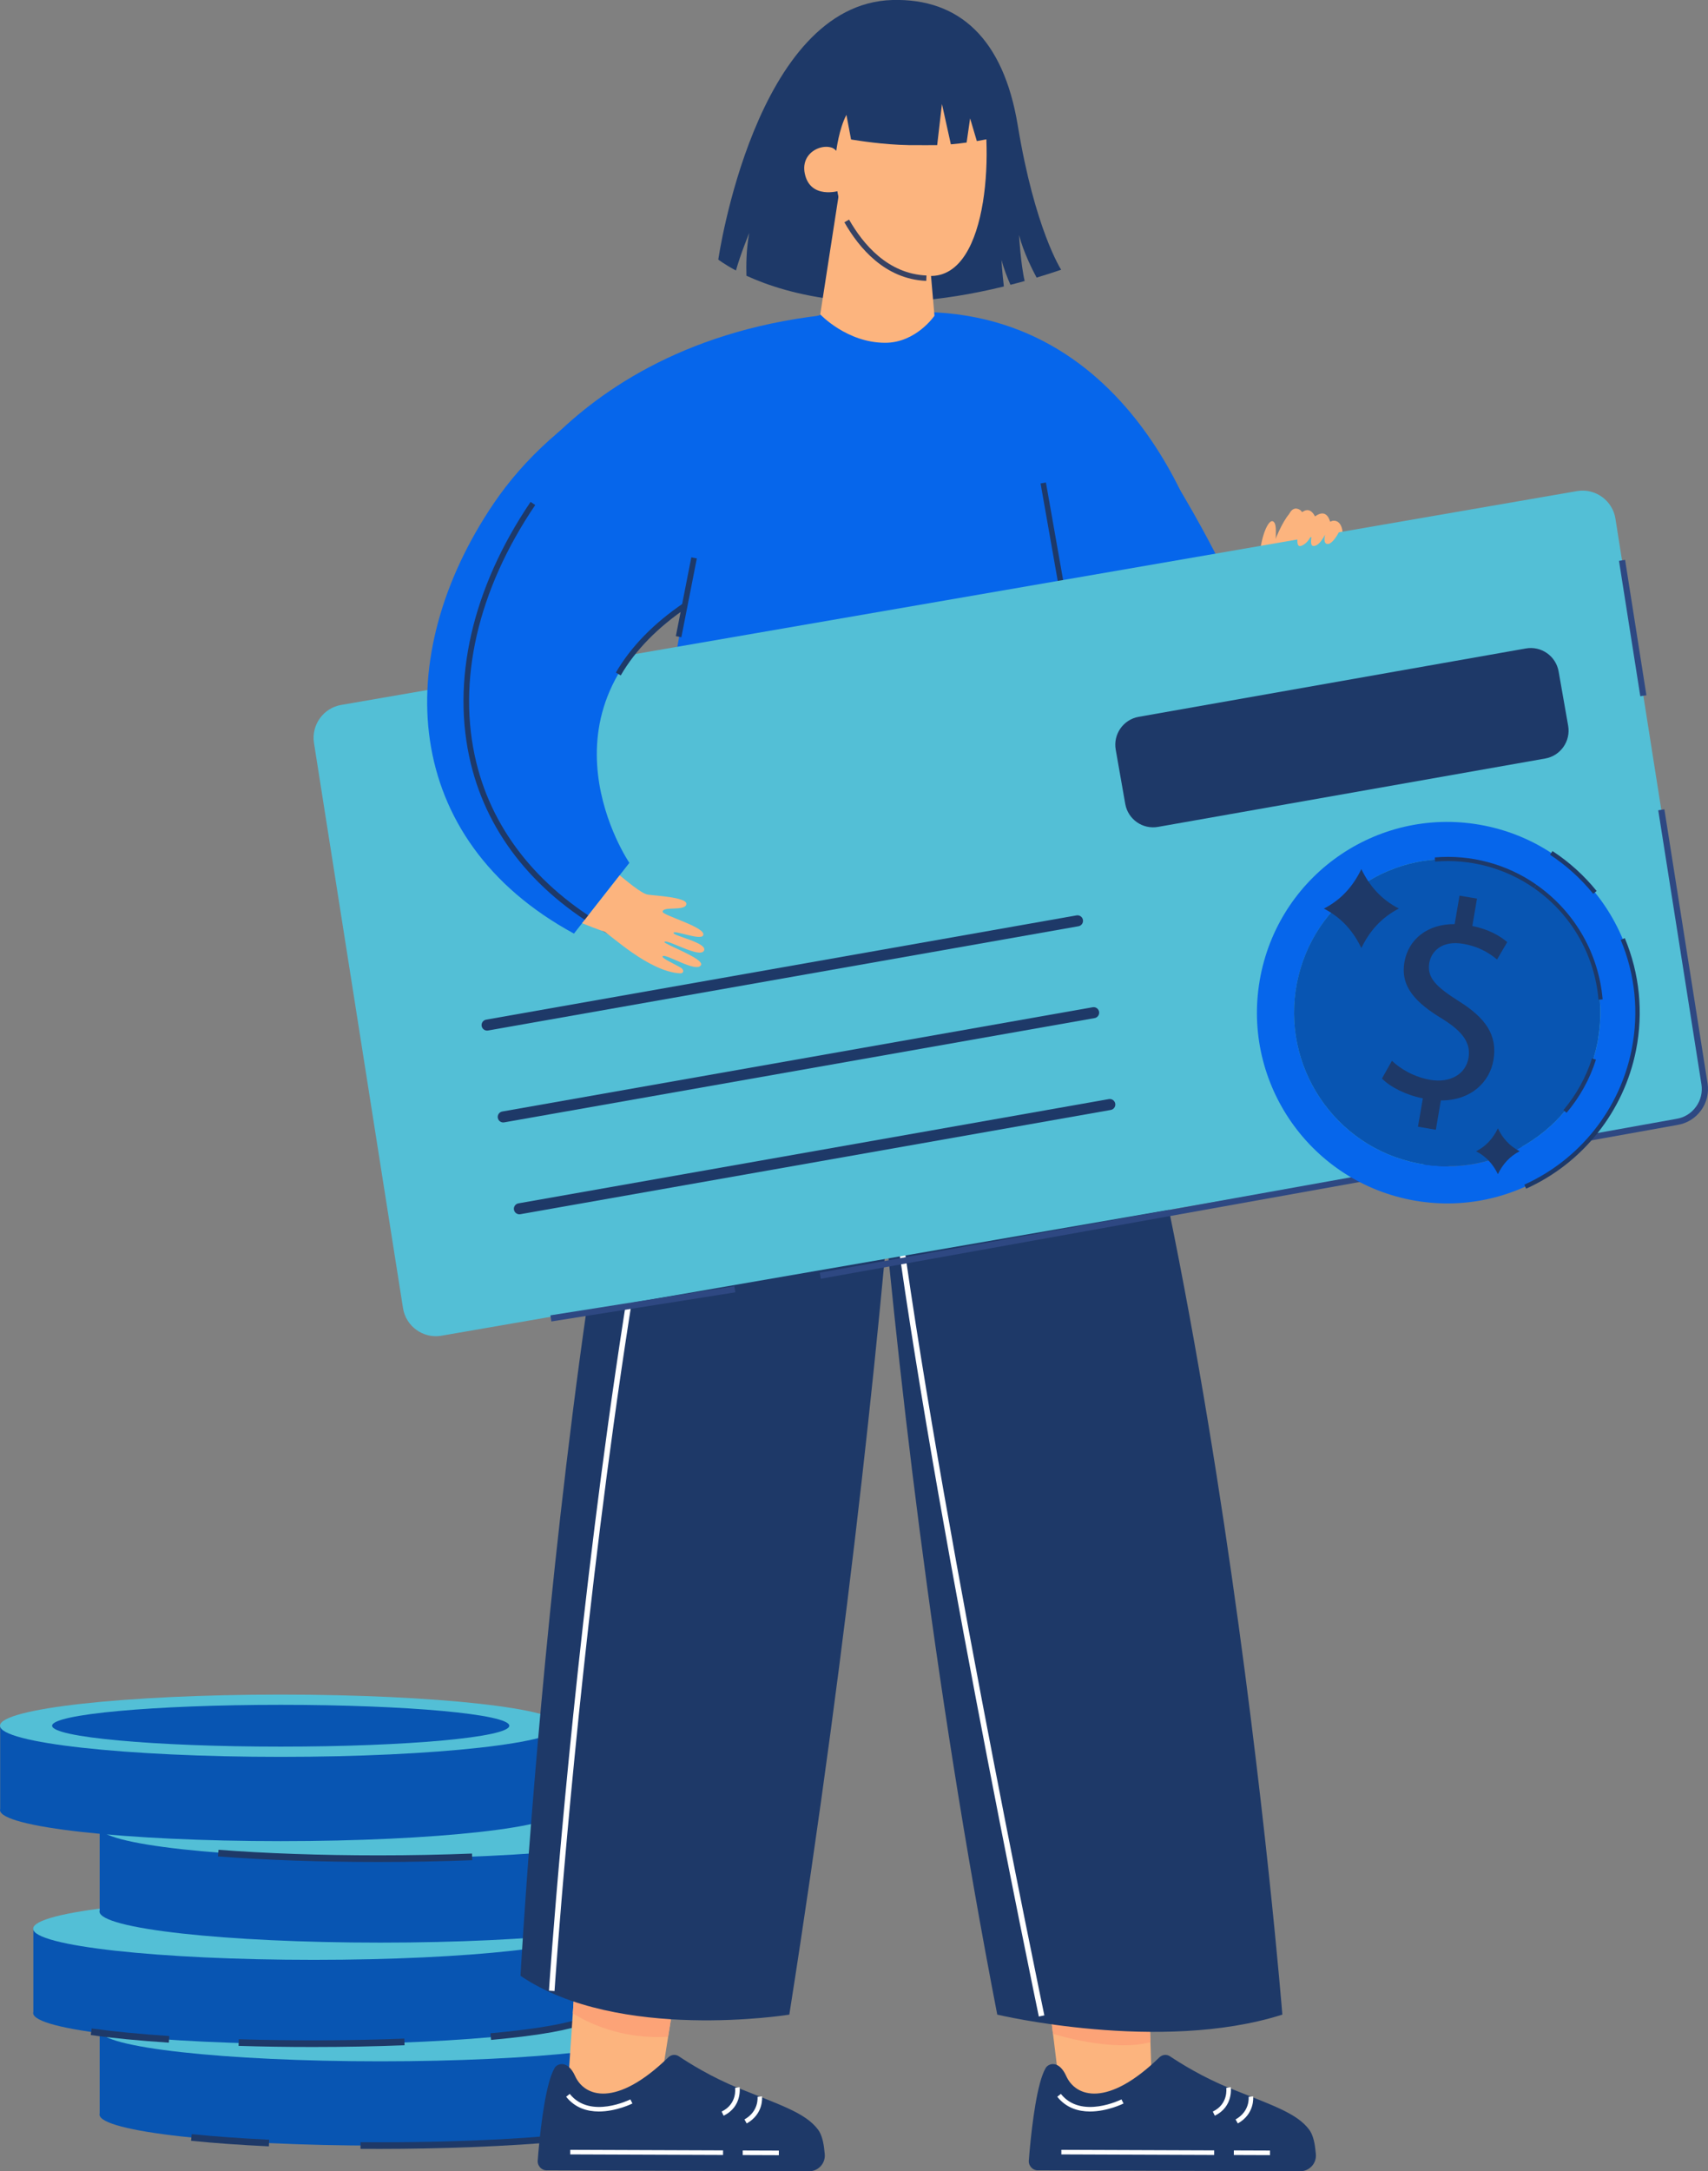 <?xml version="1.0" encoding="UTF-8"?>
<svg xmlns="http://www.w3.org/2000/svg" width="310" height="394" viewBox="0 0 310 394" fill="none">
  <rect x="0" y="0" width="310" height="394" fill="#808080" stroke="none"/>
  <g clip-path="url(#clip0_6033_4157)">
    <path d="M18.056 383.691C18.056 386.809 40.874 389.341 69.002 389.341C97.131 389.341 119.948 386.809 119.948 383.691C119.948 383.635 119.937 383.579 119.926 383.522V368.262H18.09V383.489C18.067 383.556 18.056 383.624 18.056 383.691Z" fill="#0855B2"></path>
    <path d="M69.002 374.046C97.139 374.046 119.948 371.517 119.948 368.397C119.948 365.276 97.139 362.747 69.002 362.747C40.865 362.747 18.056 365.276 18.056 368.397C18.056 371.517 40.865 374.046 69.002 374.046Z" fill="#53BFD6"></path>
    <path d="M6.019 365.279C6.019 368.397 28.836 370.929 56.965 370.929C85.093 370.929 107.911 368.397 107.911 365.279C107.911 365.223 107.9 365.167 107.888 365.111V349.85H6.052V365.077C6.03 365.144 6.019 365.212 6.019 365.279Z" fill="#0855B2"></path>
    <path d="M56.965 355.634C85.102 355.634 107.911 353.105 107.911 349.985C107.911 346.865 85.102 344.335 56.965 344.335C28.828 344.335 6.019 346.865 6.019 349.985C6.019 353.105 28.828 355.634 56.965 355.634Z" fill="#53BFD6"></path>
    <path d="M18.056 346.856C18.056 349.974 40.874 352.506 69.002 352.506C97.131 352.506 119.948 349.974 119.948 346.856C119.948 346.8 119.937 346.744 119.926 346.687V331.427H18.09V346.654C18.067 346.721 18.056 346.789 18.056 346.856Z" fill="#0855B2"></path>
    <path d="M69.002 337.211C97.139 337.211 119.948 334.682 119.948 331.562C119.948 328.441 97.139 325.912 69.002 325.912C40.865 325.912 18.056 328.441 18.056 331.562C18.056 334.682 40.865 337.211 69.002 337.211Z" fill="#53BFD6"></path>
    <path d="M69.002 389.937C89.72 389.937 120.555 388.272 120.555 383.691H119.353C119.353 385.447 102.061 388.733 69.002 388.733C67.801 388.733 66.611 388.733 65.432 388.722V389.926C66.6 389.926 67.801 389.937 69.002 389.937Z" fill="#1E3968"></path>
    <path d="M48.801 389.476L48.858 388.272C43.703 388.024 38.965 387.687 34.799 387.259L34.675 388.463C38.864 388.891 43.614 389.228 48.801 389.476Z" fill="#1E3968"></path>
    <path d="M89.114 370.164C108.259 368.419 108.259 366 108.259 365.201H107.058C107.058 365.786 103.813 367.609 89.013 368.959L89.125 370.164H89.114Z" fill="#1E3968"></path>
    <path d="M56.707 371.447C62.434 371.447 68.059 371.345 73.427 371.132L73.382 369.927C63.803 370.299 53.203 370.344 43.333 370.04L43.299 371.244C47.667 371.379 52.181 371.447 56.718 371.447H56.707Z" fill="#1E3968"></path>
    <path d="M30.644 370.659L30.723 369.455C25.288 369.095 20.549 368.633 16.642 368.082L16.473 369.275C20.415 369.837 25.187 370.299 30.644 370.659Z" fill="#1E3968"></path>
    <path d="M103.262 336.378C120.24 334.645 120.24 332.451 120.24 331.629H119.039C119.039 331.629 118.601 333.599 103.139 335.185L103.262 336.39V336.378Z" fill="#1E3968"></path>
    <path d="M68.688 337.875C74.55 337.875 80.276 337.763 85.711 337.549L85.666 336.345C80.243 336.559 74.527 336.671 68.688 336.671C58.234 336.671 48.195 336.322 39.65 335.658L39.56 336.862C48.128 337.526 58.2 337.875 68.688 337.875Z" fill="#1E3968"></path>
    <path d="M0 328.444C0 331.562 22.817 334.094 50.946 334.094C79.075 334.094 101.892 331.562 101.892 328.444C101.892 328.388 101.881 328.332 101.87 328.275V313.015H0.034V328.242C0.011 328.309 0 328.377 0 328.444Z" fill="#0855B2"></path>
    <path d="M50.946 318.799C79.083 318.799 101.892 316.27 101.892 313.15C101.892 310.029 79.083 307.5 50.946 307.5C22.809 307.5 0 310.029 0 313.15C0 316.27 22.809 318.799 50.946 318.799Z" fill="#53BFD6"></path>
    <path d="M9.455 313.15C9.455 315.243 28.039 316.942 50.946 316.942C73.854 316.942 92.438 315.243 92.438 313.15C92.438 311.056 73.854 309.357 50.946 309.357C28.039 309.357 9.455 311.056 9.455 313.15Z" fill="#0855B2"></path>
    <path d="M228.612 102.83C228.354 98.835 229.982 94.142 231.037 94.603C232.104 95.065 231.105 98.801 231.846 99.927C232.823 101.401 233.665 102.785 232.935 106.274L228.601 102.83H228.612Z" fill="#FCB47E"></path>
    <path d="M192.679 381.711L189.501 355.961H208.332L209.163 381.711H192.679Z" fill="#FCB47E"></path>
    <path d="M208.804 370.58C201.685 372.448 191.118 369.05 191.118 369.05L190.366 362.938L208.602 364.48L208.804 370.58Z" fill="#FCA377"></path>
    <path d="M102.858 381.711L104.598 355.961H123.43L119.342 381.711H102.858Z" fill="#FCB47E"></path>
    <path d="M122.554 361.464L121.262 369.59C112.571 370.107 106.395 366.877 103.97 365.336L104.497 357.435L122.543 361.475L122.554 361.464Z" fill="#FCA377"></path>
    <path d="M232.744 365.572C232.744 365.572 220.167 207.258 186.2 130.302L154.624 131.889C154.624 131.889 157.319 243.351 181.001 365.572C181.001 365.572 210.634 372.617 232.733 365.572H232.744Z" fill="#1E3968"></path>
    <path d="M143.271 365.572C143.271 365.572 112.2 370.603 94.47 358.527C94.47 358.527 103.902 186.877 132.806 130.594H166.785C166.785 130.594 165.673 223.116 143.26 365.572H143.271Z" fill="#1E3968"></path>
    <path d="M133.569 49.102C134.4 46.109 135.984 42.282 135.984 42.282C135.433 45.152 135.422 48.326 135.478 50.037C142.856 53.424 158.262 57.847 182.202 51.983C181.899 49.519 181.764 47.178 181.764 47.178C182.191 48.742 182.798 50.318 183.393 51.68C184.246 51.466 185.099 51.241 185.975 50.993C185.257 47.943 184.953 42.654 184.953 42.654C185.784 45.839 187.446 49.08 188.143 50.374C189.602 49.935 191.085 49.463 192.6 48.945C192.6 48.945 187.828 41.652 184.706 22.666C182.113 7.057 174.129 -0.315 161.99 0C137.028 0.675 130.369 47.099 130.369 47.099C130.369 47.099 131.436 47.943 133.581 49.091L133.569 49.102Z" fill="#1E3968"></path>
    <path d="M219.864 104.169C219.864 104.169 209.859 59.04 170.086 56.699C108.865 53.109 90.045 93.016 90.045 93.016L219.864 104.169Z" fill="#0666EB"></path>
    <path d="M156.487 11.457C163.247 7.586 175.116 7.417 177.823 16.589C180.327 25.052 179.922 50.554 168.626 50.07C156.813 49.564 153.096 40.572 152.041 35.068C151.659 33.088 149.728 15.328 156.487 11.457Z" fill="#FCB47E"></path>
    <path d="M152.333 34.618C152.333 34.618 147.055 36.25 146.067 31.489C145.18 27.202 150.256 25.525 151.895 27.404L152.333 34.618Z" fill="#FCB47E"></path>
    <path d="M225.411 158.528C232.98 143.672 238.897 108.986 238.897 108.986C239.773 107.625 243.445 101.716 243.681 97.214C243.782 95.211 242.771 94.029 241.424 94.682C240.941 93.061 239.975 92.758 238.673 93.714C237.943 92.296 237.056 92.353 236.18 93.039C234.249 89.787 230.386 100.084 230.408 101.367C230.42 102.234 230.678 105.396 230.813 106.33C230.981 107.568 208.119 146.632 208.119 146.632L225.423 158.539L225.411 158.528Z" fill="#FCB47E"></path>
    <path d="M100.646 361.295L99.635 361.228C99.748 359.517 111.257 188.936 140.464 133.521L141.362 133.993C112.245 189.229 100.758 359.585 100.646 361.295Z" fill="white"></path>
    <path d="M125.428 103.1L114.716 164.515C142.676 172.933 174.23 165.37 200.034 148.207L189.344 87.637L169.457 57.284C169.457 57.284 159.767 68.37 149.077 57.037L121.24 68.741L125.428 103.1Z" fill="#0666EB"></path>
    <path d="M227.219 116.414L221.571 102.38C221.571 102.38 207.445 73.592 195.812 66.153L188.367 116.527L227.208 116.414H227.219Z" fill="#0666EB"></path>
    <path d="M161.182 227.572L160.193 227.482C161.799 210.286 163.135 193.461 164.168 177.48L165.168 177.547C164.135 193.528 162.798 210.365 161.193 227.572H161.182Z" fill="#47393D"></path>
    <path d="M188.547 365.921C188.333 364.908 167.38 264.137 161.417 213.358L162.428 213.234C168.379 263.969 189.333 364.694 189.546 365.707L188.547 365.921Z" fill="white"></path>
    <path d="M189.836 87.555L188.863 87.728L199.53 148.296L200.503 148.124L189.836 87.555Z" fill="#1E3968"></path>
    <path d="M148.021 26.459C148.021 26.459 149.907 25.367 151.783 27.37C151.783 27.37 152.277 23.364 153.624 20.843L154.466 25.311C155.836 25.525 160.193 26.245 164.966 26.335C166.313 26.358 170.097 26.335 170.097 26.335L170.962 18.873L172.579 26.189C173.691 26.099 174.555 25.986 175.442 25.862L176.071 21.473L177.295 25.604C178.485 25.401 179.316 25.221 179.709 25.131C179.956 21.991 180.057 13.539 174.477 8.643C168.076 3.028 154.534 6.111 151.39 12.841C148.257 19.571 148.021 26.47 148.021 26.47V26.459Z" fill="#1E3968"></path>
    <path d="M160.665 62.202C166.268 62.202 169.603 57.296 169.603 57.296L168.2 41.044L152.771 31.861L148.875 57.048C148.875 57.048 153.703 62.202 160.654 62.202H160.665Z" fill="#FCB47E"></path>
    <path d="M168.11 50.982L168.155 49.992C161.137 49.688 156.645 44.308 154.107 39.851L153.254 40.335C155.915 45.006 160.643 50.656 168.11 50.971V50.982Z" fill="#374263"></path>
    <path d="M188.367 393.82L235.967 394C237.629 394 238.954 392.605 238.83 390.95C238.83 390.928 238.83 390.905 238.83 390.894C238.797 390.534 238.752 390.151 238.707 389.78C238.55 388.508 238.213 387.236 237.618 386.449C235.372 383.444 230.993 382.059 223.2 378.919C218.304 376.95 214.149 374.339 212.33 373.124C211.735 372.73 210.971 372.82 210.443 373.315C201 382.51 195.217 380.518 193.51 376.702C192.196 373.799 190.321 374.395 189.804 375.239C188.21 377.895 187.312 385.683 186.941 389.588C186.896 390.005 186.862 390.399 186.84 390.703C186.784 391.434 186.75 391.873 186.75 391.873C186.57 392.886 187.345 393.831 188.367 393.831V393.82Z" fill="#1E3968"></path>
    <path d="M220.494 383.905C223.885 382.273 223.391 378.773 223.379 378.739L222.56 378.863C222.582 378.987 222.953 381.801 220.123 383.162L220.482 383.905H220.494Z" fill="white"></path>
    <path d="M224.66 385.323C227.77 383.579 227.456 380.54 227.444 380.405L226.625 380.495C226.636 380.596 226.883 383.117 224.255 384.592L224.66 385.312V385.323Z" fill="white"></path>
    <path d="M197.8 383.151C200.989 383.162 203.874 381.722 203.919 381.699L203.549 380.956C203.47 380.99 196.239 384.603 192.544 379.955L191.893 380.473C193.521 382.521 195.722 383.14 197.8 383.151Z" fill="white"></path>
    <path d="M192.638 390.104L192.635 390.937L220.37 391.039L220.373 390.206L192.638 390.104Z" fill="white"></path>
    <path d="M223.942 390.211L223.938 391.044L230.496 391.068L230.499 390.235L223.942 390.211Z" fill="white"></path>
    <path d="M99.231 393.82L146.831 394C148.493 394 149.818 392.605 149.694 390.95C149.694 390.928 149.694 390.905 149.694 390.894C149.66 390.534 149.616 390.151 149.571 389.78C149.413 388.508 149.077 387.236 148.481 386.449C146.236 383.444 141.856 382.059 134.063 378.919C129.167 376.95 125.013 374.339 123.194 373.124C122.598 372.73 121.835 372.82 121.307 373.315C111.864 382.51 106.081 380.518 104.374 376.702C103.06 373.799 101.185 374.395 100.668 375.239C99.074 377.895 98.175 385.683 97.805 389.588C97.76 390.005 97.726 390.399 97.704 390.703C97.648 391.434 97.614 391.873 97.614 391.873C97.434 392.886 98.209 393.831 99.231 393.831V393.82Z" fill="#1E3968"></path>
    <path d="M131.346 383.905C134.737 382.273 134.243 378.773 134.232 378.739L133.412 378.863C133.435 378.987 133.805 381.801 130.976 383.162L131.335 383.905H131.346Z" fill="white"></path>
    <path d="M135.523 385.323C138.634 383.579 138.319 380.54 138.308 380.405L137.488 380.495C137.5 380.596 137.747 383.117 135.119 384.592L135.523 385.312V385.323Z" fill="white"></path>
    <path d="M108.663 383.151C111.852 383.162 114.738 381.722 114.783 381.699L114.413 380.956C114.334 380.99 107.102 384.603 103.408 379.955L102.757 380.473C104.385 382.521 106.586 383.14 108.663 383.151Z" fill="white"></path>
    <path d="M103.501 390.103L103.498 390.936L131.233 391.038L131.236 390.205L103.501 390.103Z" fill="white"></path>
    <path d="M134.804 390.221L134.801 391.054L141.359 391.078L141.362 390.245L134.804 390.221Z" fill="white"></path>
    <path d="M80.029 242.394L304.352 203.59C307.619 203.072 309.876 199.966 309.36 196.679L293.201 94.119C292.685 90.844 289.585 88.582 286.307 89.1L61.995 127.905C58.728 128.422 56.471 131.529 56.987 134.815L73.146 237.375C73.662 240.65 76.761 242.912 80.04 242.394H80.029Z" fill="#53BFD6"></path>
    <path d="M294.953 101.595L293.844 101.77L297.713 126.338L298.822 126.163L294.953 101.595Z" fill="#2E4882"></path>
    <path d="M148.975 232.051L148.795 230.937L304.261 203.027C305.699 202.802 306.956 202.025 307.821 200.832C308.686 199.65 309.034 198.199 308.809 196.758L300.971 147.037L302.083 146.857L309.921 196.578C310.19 198.311 309.775 200.056 308.742 201.485C307.709 202.914 306.182 203.848 304.452 204.13L148.986 232.04L148.975 232.051Z" fill="#2E4882"></path>
    <path d="M133.285 233.392L99.9 238.679L100.075 239.791L133.46 234.503L133.285 233.392Z" fill="#2E4882"></path>
    <path d="M242.435 94.581C243.131 94.795 243.479 95.571 243.176 96.235C242.615 97.428 241.705 98.666 241.054 98.711C239.92 98.79 240.492 96.832 240.93 95.38C241.121 94.738 241.795 94.378 242.435 94.581Z" fill="#FCB47E"></path>
    <path d="M240.492 94.558C240.964 94.873 241.155 95.47 240.953 95.999C240.447 97.327 239.381 99.229 238.303 99.06C237.618 98.948 238.067 96.888 238.516 95.2C238.729 94.389 239.796 94.074 240.492 94.558Z" fill="#FCB47E"></path>
    <path d="M237.663 93.861C238.314 93.996 238.729 94.626 238.606 95.279C238.325 96.674 237.618 98.52 236.169 99.049C234.923 99.499 235.63 96.539 236.079 94.727C236.237 94.086 236.865 93.692 237.505 93.827L237.674 93.861H237.663Z" fill="#FCB47E"></path>
    <path d="M235.349 92.296C236.528 92.499 236.697 93.68 236.394 94.457C235.832 95.875 234.867 97.496 233.979 97.71C233.025 97.946 233.553 95.56 233.867 93.748C234.002 92.926 234.631 92.161 235.361 92.296H235.349Z" fill="#FCB47E"></path>
    <path d="M114.233 156.581C114.233 156.581 95.626 129.278 124.429 109.808L140.924 63.317V63.002C121.61 62.9 100.848 74.751 89.608 91.351C70.81 119.104 72.697 152.304 104.172 169.41L114.233 156.569V156.581Z" fill="#0666EB"></path>
    <path d="M123.665 115.638L122.666 115.435L125.473 101.131L126.473 101.333L123.665 115.638Z" fill="#1E3968"></path>
    <path d="M111.044 169.872C97.479 162.5 88.63 151.674 85.453 138.574C81.826 123.628 85.677 106.758 96.3 91.07L97.142 91.644C86.677 107.096 82.881 123.673 86.441 138.326C89.551 151.134 98.231 161.735 111.526 168.971L111.044 169.872Z" fill="#1E3968"></path>
    <path d="M112.47 158.831C113.413 159.585 116.355 162.129 117.545 162.331C118.646 162.523 124.754 162.782 124.575 164.065C124.395 165.415 120.229 164.369 120.274 165.46C120.296 166.135 128.426 168.33 127.607 169.759C127.068 170.693 122.329 168.69 122.239 169.287C122.149 169.827 128.505 171.076 127.775 172.505C127.011 174.002 120.903 170.232 120.588 170.941C120.431 171.29 127.854 173.968 127.236 175.116C126.405 176.647 120.701 172.865 120.263 173.541C120.049 173.867 122.295 174.846 123.564 175.6C124.272 176.017 124.047 176.647 123.486 176.624C117.747 176.366 110.55 169.377 109.64 169.05C108.27 168.566 106.945 168.049 105.654 167.52L112.459 158.854L112.47 158.831Z" fill="#FCB47E"></path>
    <path d="M112.661 122.559L111.785 122.041C114.513 117.337 118.668 113.083 124.148 109.38L124.721 110.224C119.375 113.837 115.322 117.978 112.672 122.548L112.661 122.559Z" fill="#1E3968"></path>
    <path d="M269.418 149.817C250.711 146.08 232.531 158.246 228.803 176.996C225.075 195.745 237.213 213.966 255.921 217.702C274.628 221.439 292.808 209.273 296.536 190.523C300.264 171.774 288.126 153.553 269.418 149.817ZM289.934 189.207C288.485 196.499 284.285 202.802 278.098 206.932C271.922 211.062 264.522 212.548 257.235 211.085C242.21 208.08 232.407 193.382 235.417 178.312C236.865 171.02 241.065 164.717 247.241 160.587C253.192 156.603 260.311 155.084 267.341 156.288C267.599 156.333 267.846 156.378 268.104 156.434C282.893 159.383 292.595 173.653 290.068 188.453C290.023 188.7 289.979 188.948 289.934 189.207Z" fill="#0666EB"></path>
    <path d="M290.068 188.453C290.023 188.7 289.978 188.948 289.933 189.207C288.485 196.499 284.285 202.802 278.098 206.932C271.922 211.062 264.522 212.548 257.234 211.085C242.21 208.08 232.407 193.382 235.405 178.312C236.854 171.02 241.053 164.717 247.229 160.587C253.181 156.603 260.3 155.084 267.329 156.288C267.588 156.333 267.835 156.378 268.093 156.434C282.882 159.383 292.583 173.653 290.057 188.453H290.068Z" fill="#0855B2"></path>
    <path d="M257.358 204.467L258.245 199.302C255.292 198.739 252.384 197.298 250.823 195.712L252.631 192.493C254.259 194.035 256.752 195.464 259.604 195.948C263.231 196.567 266.038 194.89 266.532 191.975C267.015 189.162 265.319 187.08 261.805 184.896C256.943 181.959 254.135 179.055 254.899 174.599C255.629 170.356 259.188 167.644 264.017 167.689L264.904 162.523L268.071 163.063L267.228 168.026C270.271 168.656 272.225 169.827 273.562 170.952L271.709 174.115C270.743 173.316 268.845 171.83 265.578 171.267C261.648 170.592 259.761 172.697 259.413 174.734C258.964 177.39 260.626 179.044 264.747 181.655C269.631 184.705 271.832 187.822 271.057 192.369C270.373 196.409 266.914 199.718 261.513 199.684L260.603 205.008L257.392 204.456L257.358 204.467Z" fill="#1E3968"></path>
    <path d="M290.124 181.396C290.102 181.16 290.08 180.935 290.057 180.698C289.17 172.798 284.937 165.696 278.424 161.161L278.851 160.542C285.532 165.201 289.889 172.494 290.798 180.575C290.832 180.867 290.854 181.104 290.877 181.34L290.124 181.407V181.396Z" fill="#1E3968"></path>
    <path d="M278.424 161.161C273.191 157.515 266.824 155.804 260.48 156.344L260.413 155.59C266.925 155.027 273.483 156.783 278.851 160.531L278.424 161.15V161.161Z" fill="#1E3968"></path>
    <path d="M284.331 201.924L283.758 201.44C286.105 198.649 287.856 195.487 288.946 192.054L289.664 192.279C288.541 195.813 286.756 199.054 284.331 201.924Z" fill="#1E3968"></path>
    <path d="M289.159 162.185C286.924 159.428 284.285 157.042 281.332 155.106L281.77 154.431C284.802 156.412 287.497 158.854 289.788 161.679L289.159 162.185Z" fill="#1E3968"></path>
    <path d="M276.998 215.71L276.661 214.968C286.711 210.432 293.999 201.271 296.144 190.445C297.48 183.726 296.795 176.838 294.156 170.547L294.897 170.232C297.592 176.681 298.299 183.715 296.93 190.602C294.729 201.676 287.273 211.062 276.987 215.699L276.998 215.71Z" fill="#1E3968"></path>
    <path d="M240.279 164.875C243.434 166.484 245.601 168.938 247.084 172.033C248.566 168.949 250.744 166.473 253.9 164.864C250.744 163.254 248.566 160.801 247.084 157.706C245.601 160.79 243.434 163.266 240.279 164.875Z" fill="#1E3968"></path>
    <path d="M267.914 208.913C269.744 209.847 271.002 211.276 271.866 213.066C272.731 211.276 273.988 209.836 275.819 208.901C273.988 207.967 272.72 206.538 271.866 204.749C271.002 206.538 269.744 207.979 267.914 208.913Z" fill="#1E3968"></path>
    <path d="M276.944 117.669L206.665 130.076C203.874 130.569 202.01 133.236 202.502 136.033L204.231 145.875C204.723 148.673 207.384 150.541 210.175 150.048L280.454 137.641C283.245 137.149 285.109 134.481 284.618 131.684L282.888 121.842C282.396 119.044 279.735 117.176 276.944 117.669Z" fill="#1E3968"></path>
    <path d="M88.406 186.01L195.565 167.092" stroke="#1E3968" stroke-width="2" stroke-miterlimit="10" stroke-linecap="round"></path>
    <path d="M91.337 202.678L198.496 183.76" stroke="#1E3968" stroke-width="2" stroke-miterlimit="10" stroke-linecap="round"></path>
    <path d="M94.268 219.345L201.426 200.427" stroke="#1E3968" stroke-width="2" stroke-miterlimit="10" stroke-linecap="round"></path>
  </g>
  <defs>
    <clipPath id="clip0_6033_4157">
      <rect width="310" height="394" fill="white"></rect>
    </clipPath>
  </defs>
</svg>
